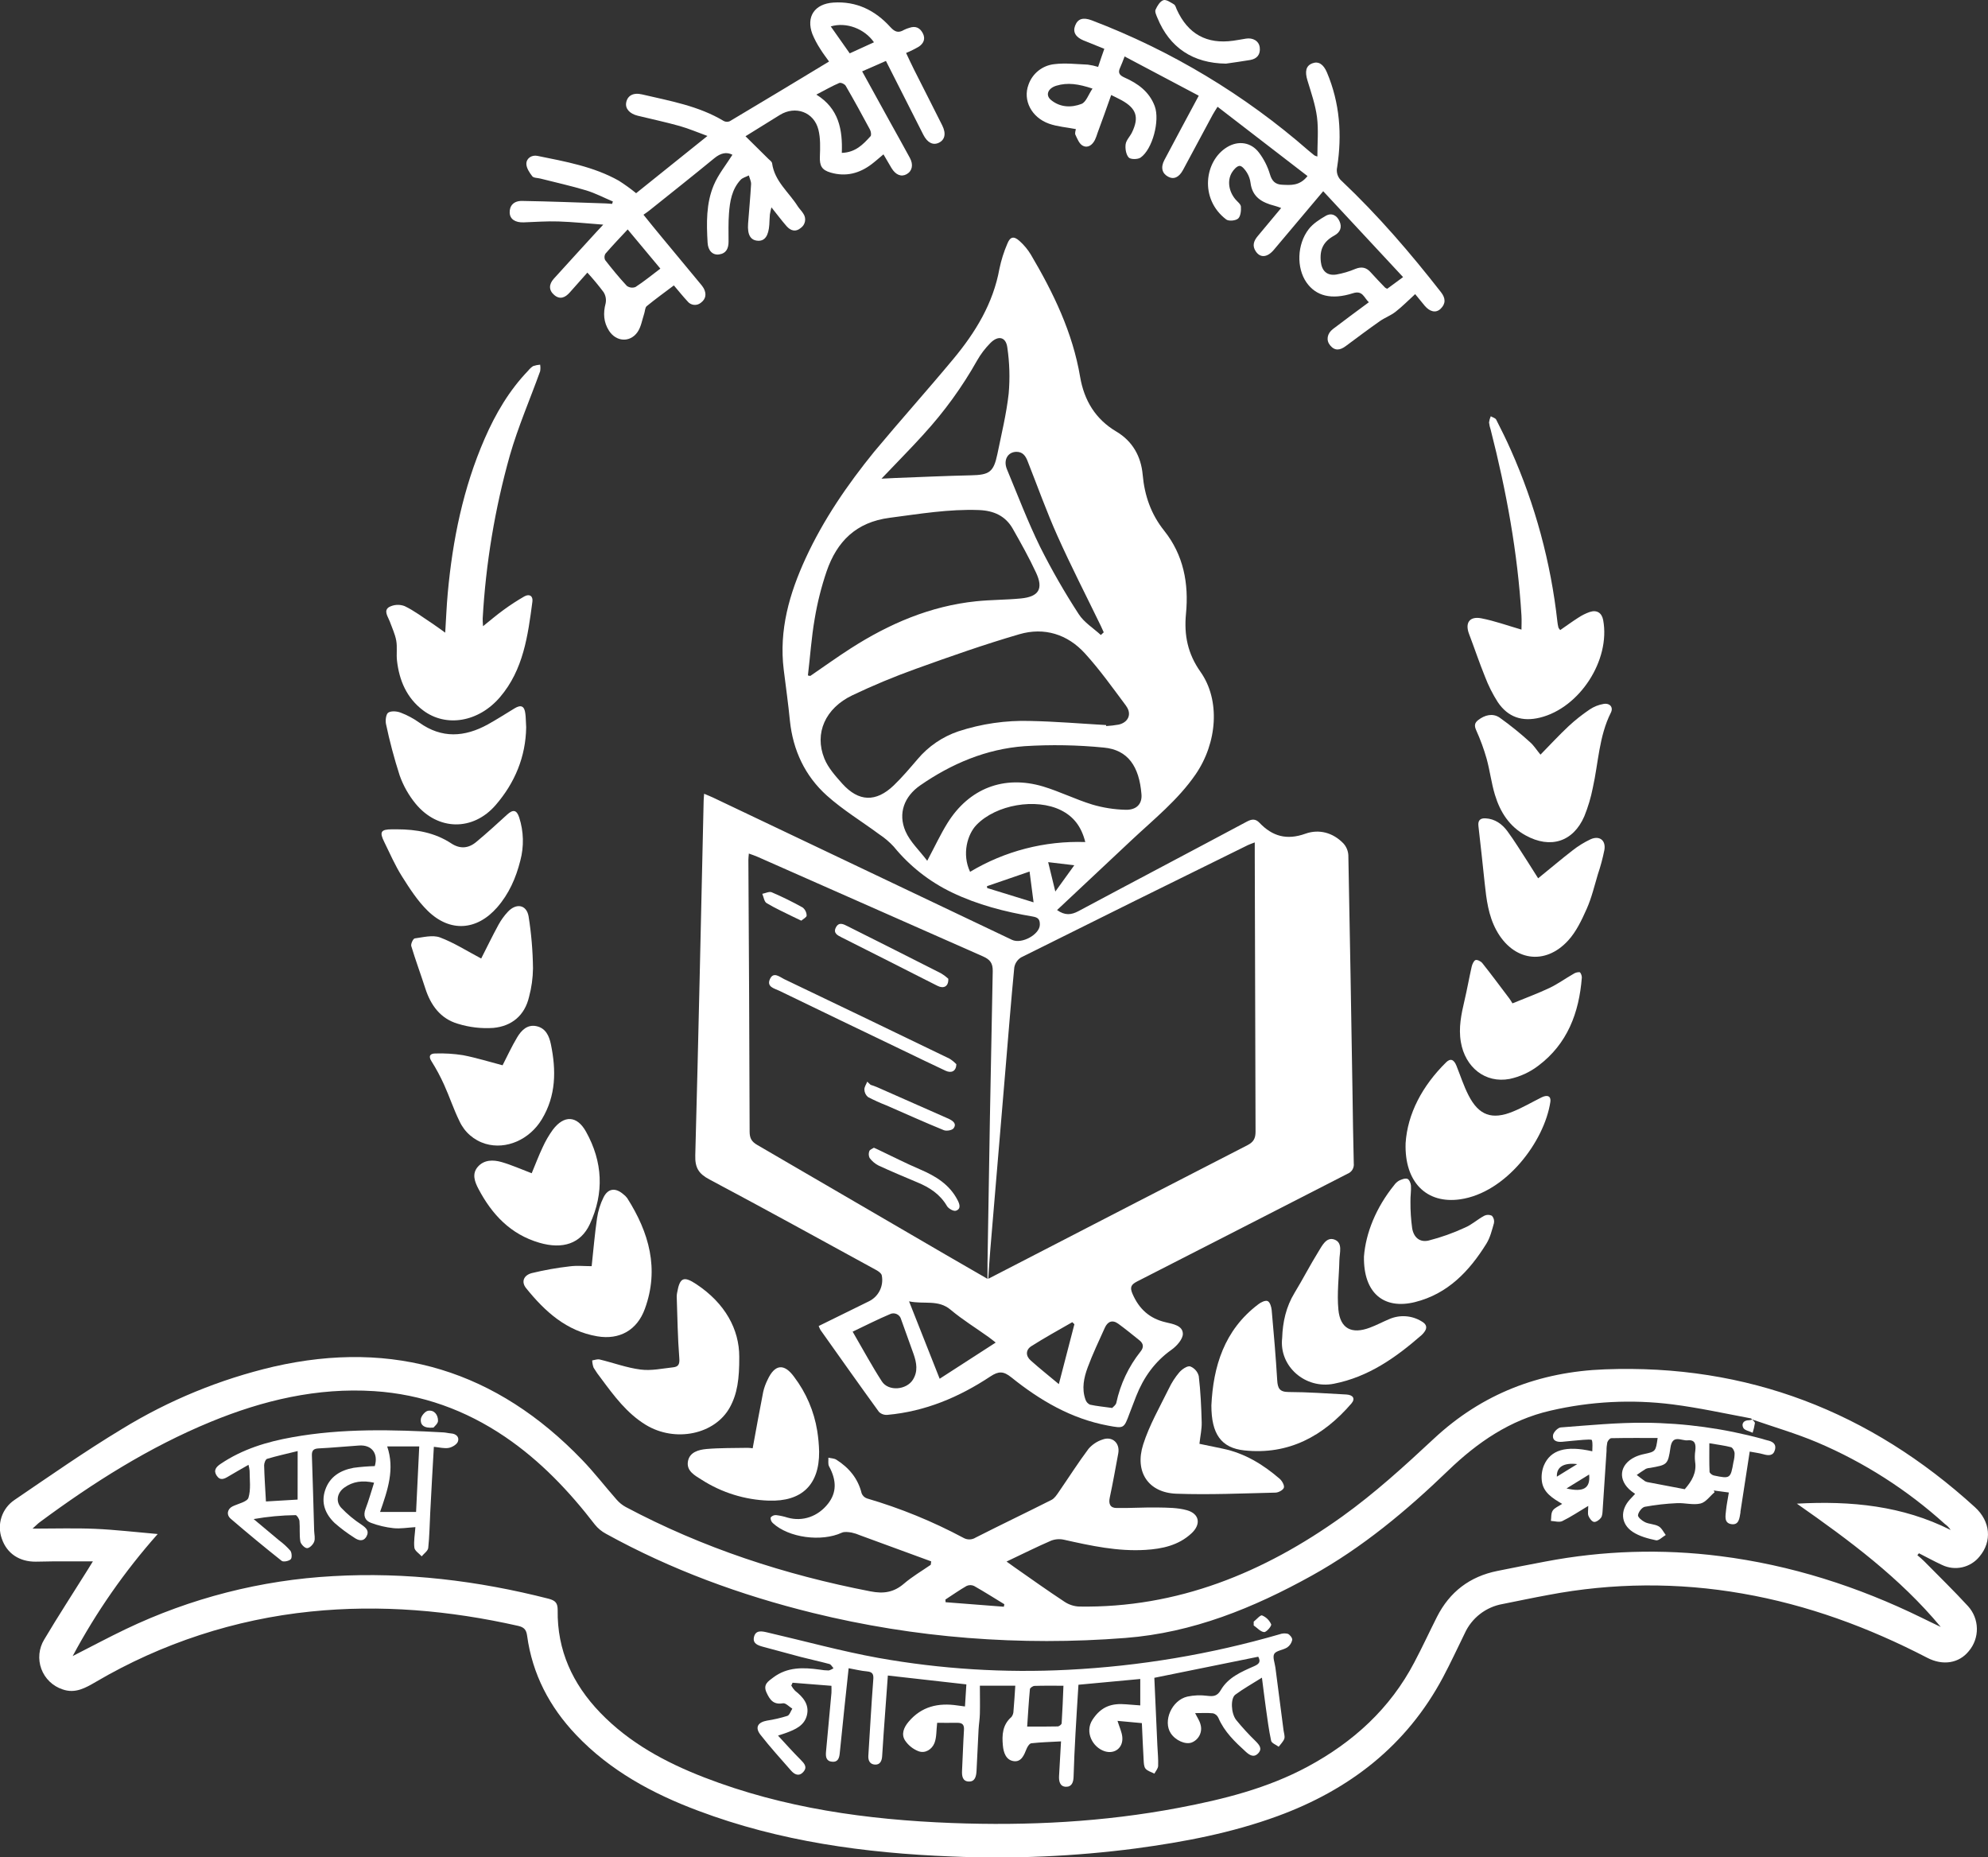 <svg width="471" height="440" viewBox="0 0 471 440" fill="none" xmlns="http://www.w3.org/2000/svg">
<rect x="0" y="0" width="471" height="440" fill="#333333" stroke="none"/>
<g clip-path="url(#clip0_61_4)">
<path d="M190.875 132.244C187.021 140.617 184.528 149.274 185.681 158.638C186.174 162.664 186.753 166.668 187.144 170.721C187.873 177.735 190.72 183.822 195.915 188.48C199.721 191.89 204.17 194.583 208.304 197.64C209.571 198.472 210.731 199.458 211.756 200.574C215.489 205.151 220.186 208.851 225.512 211.41C231.602 214.344 238.067 215.998 244.683 217.122C245.943 217.336 246.377 217.792 246.361 219.039C246.361 221.352 242.072 223.734 239.761 222.642C216.134 211.399 192.507 200.156 168.879 188.913C168.252 188.613 167.598 188.378 166.821 188.035C166.767 188.785 166.719 189.245 166.708 189.706C166.07 217.711 165.486 245.722 164.725 273.722C164.644 276.619 165.534 278.054 168.054 279.392C181.295 286.427 194.419 293.665 207.575 300.855C208.111 301.144 208.791 301.616 208.909 302.119C209.157 303.342 208.989 304.612 208.433 305.729C207.877 306.846 206.963 307.746 205.838 308.286C201.897 310.219 197.957 312.163 193.963 314.127C194.078 314.442 194.216 314.748 194.376 315.043C198.981 321.532 203.57 328.036 208.245 334.472C208.51 334.725 208.827 334.919 209.174 335.04C209.521 335.161 209.889 335.206 210.255 335.173C219.208 334.37 227.238 330.981 234.647 326.072C236.593 324.787 237.74 324.792 239.59 326.275C246.377 331.731 253.775 336.089 262.519 337.721C266.271 338.417 266.271 338.45 267.601 334.863C268.115 333.488 268.643 332.118 269.182 330.751C270.941 326.302 273.573 322.57 277.561 319.749C278.805 318.871 280.29 317.195 280.242 315.926C280.194 314.01 277.878 313.645 276.21 313.249C272.361 312.366 269.868 310.091 268.319 306.509C267.66 304.988 267.933 304.33 269.391 303.58C286.01 295.111 302.629 286.561 319.248 278.064C319.737 277.877 320.149 277.532 320.419 277.084C320.689 276.636 320.802 276.11 320.738 275.591C320.583 269.911 320.524 264.225 320.433 258.544C320.122 239.897 319.827 221.245 319.452 202.592C319.393 201.567 318.989 200.591 318.304 199.824C315.812 197.222 312.482 196.35 309.261 197.506C304.848 199.085 301.455 198.122 298.394 194.909C297.477 193.951 296.614 193.989 295.403 194.636C282.129 201.736 268.796 208.733 255.523 215.837C253.791 216.764 252.306 216.908 250.44 215.586L268.132 198.989C273.396 194.053 279.068 189.524 283.223 183.506C288.433 175.962 289.152 165.838 284.423 159.157C281.394 154.874 280.494 150.457 280.987 145.371C281.673 138.25 280.424 131.494 275.814 125.712C272.704 121.82 271.166 117.414 270.726 112.461C270.34 108.141 268.351 104.532 264.486 102.236C259.527 99.296 256.868 94.864 255.909 89.306C254.139 78.775 249.577 69.369 244.216 60.289C243.486 59.092 242.583 58.009 241.536 57.077C240.19 55.861 239.322 56.059 238.652 57.751C237.837 59.648 237.214 61.62 236.792 63.64C235.307 71.874 231.114 78.727 225.893 85.007C219.738 92.412 213.305 99.585 207.13 106.99C200.782 114.806 195.1 123.078 190.875 132.244ZM191.411 160.014C191.947 155.532 192.248 151.014 193.02 146.57C193.657 142.752 194.604 138.992 195.85 135.327C198.3 128.26 202.819 123.694 210.796 122.66C217.83 121.745 224.799 120.562 231.935 120.829C235.425 120.963 238.212 122.2 239.944 125.252C241.89 128.673 243.82 132.12 245.476 135.686C247.245 139.493 246.109 141.35 241.9 141.768C238.378 142.116 234.813 142.073 231.291 142.437C220.409 143.561 210.646 147.764 201.538 153.61C198.289 155.693 195.159 157.952 191.969 160.131L191.411 160.014ZM233.886 210.371C233.886 210.227 233.848 210.077 233.832 209.932L243.927 206.463C244.243 208.915 244.538 211.169 244.876 213.76L233.886 210.371ZM179.403 271.228C178.052 270.441 177.607 269.621 177.602 268.074C177.544 246.62 177.446 225.165 177.307 203.711C177.307 203.315 177.36 202.919 177.419 202.201C178.175 202.48 178.835 202.689 179.462 202.967C197.26 210.819 215.062 218.682 232.867 226.556C234.561 227.3 235.242 228.162 235.199 230.078C234.728 253.132 234.315 276.185 233.961 299.238C233.961 300.341 233.961 301.444 233.961 302.954C230.439 300.92 227.271 299.11 224.118 297.268C209.211 288.577 194.306 279.897 179.403 271.228ZM216.297 326.832C214.753 329.3 210.491 329.659 208.931 327.244C206.583 323.614 204.524 319.792 202.01 315.466C205.157 313.972 207.907 312.559 210.77 311.354C211.024 311.216 211.307 311.139 211.597 311.128C211.886 311.117 212.174 311.173 212.438 311.291C212.703 311.409 212.936 311.586 213.121 311.809C213.306 312.031 213.437 312.293 213.504 312.575C214.463 315.332 215.509 318.068 216.468 320.83C217.16 322.838 217.524 324.867 216.297 326.826V326.832ZM222.628 326.618L215.375 308.281C218.956 309.041 222.274 307.788 225.223 310.273C228.021 312.628 231.168 314.556 234.154 316.697C234.69 317.072 235.178 317.484 235.902 318.046L222.628 326.618ZM250.864 327.892C248.366 325.804 246.232 324.112 244.206 322.297C242.973 321.226 242.989 319.765 244.345 318.903C247.508 316.89 250.778 315.096 254.048 313.217L254.547 313.704C253.362 318.271 252.172 322.843 250.864 327.887V327.892ZM269.997 317.548C270.962 318.319 270.989 319.219 270.238 320.15C267.399 323.712 265.426 327.883 264.475 332.336C264.352 332.871 263.698 333.299 263.494 333.54C261.398 333.246 259.795 333.101 258.241 332.758C257.987 332.642 257.761 332.473 257.576 332.264C257.391 332.055 257.253 331.809 257.168 331.543C256.241 328.947 256.799 326.35 257.705 323.914C258.879 320.734 260.353 317.661 261.747 314.561C262.417 313.062 263.543 312.564 264.963 313.603C266.673 314.855 268.33 316.199 269.997 317.543V317.548ZM295.671 200.194C296.067 199.996 296.507 199.867 297.279 199.567V202.924C297.329 224.643 297.391 246.363 297.466 268.085C297.466 269.691 296.979 270.564 295.537 271.297C278.167 280.22 260.814 289.163 243.477 298.125L234.138 302.943C234.315 300.384 234.443 298.2 234.626 296.026C235.834 281.66 237.042 267.3 238.25 252.944C238.92 245.032 239.536 237.113 240.303 229.211C240.384 228.719 240.569 228.25 240.847 227.835C241.124 227.421 241.487 227.07 241.911 226.807C259.82 217.874 277.74 209.002 295.671 200.194ZM250.028 211.201C249.406 208.647 248.907 206.613 248.334 204.241L254.525 204.975L250.028 211.201ZM229.828 206.522C227.833 202.287 229.233 197.602 231.35 195.418C236.009 190.6 245.444 188.994 251.379 191.943C254.354 193.432 256.203 195.798 257.126 199.476C247.543 199.148 238.07 201.595 229.849 206.522H229.828ZM266.647 191.831C263.982 191.767 261.338 191.351 258.782 190.594C254.831 189.384 251.078 187.505 247.117 186.311C237.842 183.554 229.581 186.766 224.467 194.995C222.821 197.645 221.502 200.493 219.68 203.915C217.798 201.425 215.6 199.401 214.522 196.901C212.716 192.693 214.222 188.678 218.028 186.044C225.475 180.893 233.682 177.429 242.721 176.766C248.985 176.37 255.27 176.481 261.516 177.097C267.258 177.633 269.906 181.589 270.437 188.142C270.64 190.471 269.231 191.911 266.668 191.831H266.647ZM266.807 167.252C268.207 169.12 267.343 171.128 265.044 171.653C264.06 171.828 263.066 171.944 262.068 172.001V171.765C256.053 171.422 250.044 170.909 244.029 170.791C238.269 170.623 232.525 171.457 227.051 173.253C223.293 174.528 219.955 176.805 217.401 179.839C215.562 181.98 213.761 184.122 211.735 186.07C207.526 190.091 203.441 189.957 199.56 185.653C197.952 183.843 196.199 181.905 195.309 179.694C192.886 173.703 195.529 167.766 201.956 164.703C206.84 162.375 211.863 160.287 216.967 158.45C225.078 155.527 233.227 152.657 241.504 150.248C247.401 148.524 252.928 150.248 257.05 154.794C260.599 158.686 263.666 163.022 266.829 167.252H266.807ZM240.802 107.033C242.34 107.033 243.005 108.039 243.482 109.297C245.809 115.186 247.948 121.188 250.537 126.965C253.754 134.149 257.361 141.163 260.798 148.251C261.044 148.76 261.264 149.279 261.5 149.793L260.814 150.43C259.039 148.797 256.82 147.438 255.565 145.473C252.22 140.333 249.165 135.01 246.414 129.529C243.482 123.538 241.102 117.269 238.539 111.101C237.682 108.939 238.77 107.065 240.823 107.033H240.802ZM218.822 102.878C223.707 97.551 227.963 91.68 231.506 85.382C232.365 83.873 233.422 82.485 234.647 81.254C236.486 79.391 238.33 79.787 238.657 82.325C239.19 85.933 239.298 89.592 238.979 93.225C238.443 98.044 237.274 102.814 236.298 107.584C235.398 111.867 234.395 112.51 229.994 112.601C224.033 112.729 218.082 113.013 212.126 113.232C211.199 113.27 210.271 113.323 208.845 113.393C212.421 109.624 215.707 106.331 218.833 102.878H218.822Z" fill="white"/>
<path d="M467.912 357.049C443.075 334.418 413.986 323.1 380.213 324.391C364.725 324.969 351.151 330.141 339.679 340.848C332.747 347.315 325.671 353.756 317.983 359.265C299.424 372.553 278.982 380.964 255.646 380.584C254.418 380.522 253.228 380.13 252.205 379.449C248.243 376.836 244.378 374.095 240.48 371.359C239.944 370.974 239.37 370.567 238.475 369.924C242.271 368.126 245.616 366.45 249.047 364.967C250.023 364.598 251.086 364.525 252.103 364.758C258.45 366.182 264.803 367.563 271.364 367.162C275.364 366.921 279.224 366.091 282.285 363.243C284.601 361.101 284.199 358.612 281.212 357.766C279.025 357.15 276.624 357.161 274.318 357.118C271.059 357.059 267.794 357.29 264.54 357.236C263.034 357.236 262.594 356.256 262.932 354.741C263.677 351.283 264.288 347.781 264.937 344.317C265.398 341.86 263.527 340.141 261.184 341.03C259.912 341.45 258.777 342.205 257.898 343.215C255.432 346.507 253.223 349.998 250.88 353.387C250.387 354.104 249.851 354.95 249.122 355.319C243.155 358.334 237.124 361.209 231.163 364.239C230.727 364.517 230.222 364.67 229.704 364.679C229.187 364.688 228.677 364.555 228.23 364.292C220.966 360.411 213.32 357.288 205.414 354.971C205.127 354.876 204.864 354.719 204.644 354.511C204.425 354.303 204.254 354.049 204.144 353.767C203.281 350.239 201.142 347.701 198.161 345.8C197.625 345.463 196.896 345.468 196.258 345.319C196.301 346.015 196.124 346.823 196.429 347.38C198.247 350.726 198.22 353.606 196.194 356.197C193.808 359.265 190.141 360.523 186.603 359.517C185.712 359.233 184.797 359.034 183.869 358.922C183.624 358.907 183.378 358.95 183.154 359.049C182.929 359.148 182.731 359.299 182.577 359.49C182.556 359.738 182.594 359.988 182.687 360.22C182.78 360.451 182.926 360.658 183.113 360.823C186.866 364.303 194.623 365.31 199.432 363.093C200.075 362.799 200.981 362.938 201.742 363.05C202.46 363.208 203.16 363.436 203.833 363.73L220.618 369.882C220.58 370.149 220.548 370.417 220.516 370.69C218.372 372.173 216.109 373.495 214.147 375.177C211.756 377.232 209.322 377.591 206.256 376.991C185.949 373.067 166.505 366.707 148.224 356.984C147.412 356.535 146.686 355.946 146.08 355.244C143.34 352.134 140.799 348.82 137.931 345.849C117.715 324.814 93.387 317.206 64.781 323.764C52.113 326.735 40.003 331.713 28.911 338.509C20.216 343.755 11.874 349.596 3.468 355.309C2.002 356.284 0.906 357.723 0.357 359.395C-0.193 361.067 -0.164 362.875 0.439 364.528C1.624 367.992 4.567 369.983 8.481 369.951C9.821 369.951 11.161 369.887 12.502 369.882C15.536 369.882 18.565 369.882 22.006 369.882L20.661 372.055C17.262 377.495 13.756 382.87 10.475 388.395C9.844 389.428 9.455 390.59 9.336 391.794C9.218 392.998 9.374 394.214 9.792 395.349C10.21 396.485 10.88 397.512 11.751 398.352C12.622 399.193 13.672 399.827 14.823 400.205C17.836 401.276 20.27 399.847 22.735 398.412C38.315 389.268 55.687 383.589 73.664 381.762C90.203 380.075 106.548 381.505 122.738 385.156C124.218 385.488 124.69 386.125 124.883 387.48C126.116 396.581 130.201 404.371 136.494 410.988C144.536 419.463 154.593 424.908 165.411 428.955C184.71 436.226 204.905 438.988 225.4 439.791C239.997 440.415 254.62 439.777 269.107 437.885C280.537 436.349 291.822 434.207 302.683 430.229C319.704 423.992 333.24 413.552 341.871 397.357C343.694 393.936 345.324 390.397 347.023 386.939C347.841 385.134 349.089 383.556 350.658 382.342C352.227 381.129 354.069 380.318 356.024 379.979C359.632 379.261 363.229 378.496 366.842 377.837C382.012 374.947 397.581 374.833 412.791 377.5C428.225 380.177 442.748 385.531 456.611 392.721C460.305 394.643 464.116 394.027 466.438 391.158C467.712 389.664 468.397 387.758 468.367 385.797C468.336 383.835 467.591 381.951 466.272 380.498C462.932 376.858 459.383 373.41 455.914 369.887C455.378 369.352 454.842 368.902 454.263 368.415L454.638 367.96C456.461 368.886 458.252 369.871 460.112 370.728C461.603 371.449 463.296 371.642 464.912 371.277C466.528 370.911 467.971 370.007 469.006 368.715C471.997 365.133 471.6 360.411 467.912 357.049ZM228.997 375.707C229.276 375.576 229.581 375.508 229.89 375.508C230.198 375.508 230.503 375.576 230.782 375.707C233.211 377.083 235.57 378.582 237.95 380.032L237.832 380.627L224.027 379.556L223.995 378.919C225.652 377.848 227.276 376.697 228.997 375.707ZM425.716 356.208C438.229 364.962 450.167 373.817 459.801 385.413C458.327 384.706 456.842 384.005 455.367 383.271C440.201 375.84 424.274 370.744 407.51 368.634C393.742 366.884 379.784 367.318 366.151 369.919C362.355 370.633 358.562 371.375 354.77 372.146C348.24 373.453 343.464 377.093 340.456 383.014C338.649 386.591 336.977 390.231 335.095 393.781C329.364 404.74 320.621 412.69 309.834 418.499C300.265 423.655 289.844 426.252 279.245 428.265C261.479 431.637 243.525 432.548 225.502 431.862C205.452 431.091 185.708 428.366 166.853 421.064C157.681 417.509 149.109 412.899 142.193 405.714C135.663 398.931 131.975 390.933 132.125 381.408C132.125 379.727 131.589 379.165 129.981 378.731C113.217 374.448 96.207 372.387 78.907 373.378C61.861 374.304 45.164 378.574 29.769 385.943C25.684 387.897 21.69 390.039 17.219 392.314C22.775 381.921 29.537 372.217 37.365 363.404C32.042 362.943 27.292 362.376 22.526 362.172C17.761 361.969 13.07 362.124 7.704 362.124C8.599 361.326 8.979 360.919 9.419 360.598C22.081 351.229 35.323 342.829 49.953 336.811C62.326 331.72 75.149 328.684 88.627 329.552C99.954 330.28 110.285 334.022 119.666 340.382C128.008 346.047 134.832 353.231 140.955 361.187C141.666 362.066 142.547 362.794 143.544 363.329C159.01 371.868 175.458 377.88 192.591 382.099C204.657 385.062 216.943 387.043 229.329 388.02C241.753 389 254.234 389 266.658 388.02C282.574 386.784 296.968 380.921 310.762 373.271C322.803 366.594 333.24 357.868 343.094 348.376C350.031 341.694 357.761 336.367 367.352 334.172C376.823 331.971 386.611 331.471 396.258 332.694C402.466 333.487 408.588 334.836 414.758 335.992C414.909 335.992 415.026 336.206 415.161 336.324L415.107 336.26C420.259 338.053 425.529 339.574 430.541 341.694C441.633 346.408 451.857 352.945 460.787 361.032C461.33 361.411 461.794 361.891 462.154 362.445C450.736 356.717 438.641 355.496 425.716 356.208Z" fill="white"/>
<path d="M124.089 52.676C126.834 52.579 129.579 52.371 132.318 52.462C135.68 52.569 139.036 52.927 142.922 53.217L141.207 55.058C137.872 58.715 134.527 62.355 131.209 66.028C130.035 67.324 129.96 68.743 131.327 69.899C132.694 71.055 133.932 70.477 134.988 69.283L139.159 64.583C140.515 66.058 141.796 67.6 142.997 69.203C143.495 69.987 143.671 70.932 143.491 71.842C142.869 74.182 142.992 76.356 144.311 78.385C145.989 80.965 149.237 81.206 151.017 78.701C151.891 77.469 152.127 75.783 152.626 74.3C152.829 73.7 152.813 72.859 153.221 72.528C155.274 70.841 157.44 69.288 159.654 67.613C160.817 68.973 161.798 70.215 162.87 71.361C163.054 71.601 163.285 71.801 163.549 71.949C163.814 72.097 164.105 72.19 164.407 72.221C164.708 72.252 165.013 72.221 165.301 72.13C165.59 72.039 165.858 71.89 166.087 71.692C167.272 70.793 167.4 69.583 166.725 68.298C166.486 67.897 166.208 67.52 165.894 67.174C162.82 63.465 159.747 59.757 156.673 56.049C155.333 54.443 153.993 52.778 152.454 50.866C153.065 50.433 153.526 50.143 153.934 49.795C159.048 45.694 164.189 41.636 169.239 37.482C170.751 36.234 172.166 35.945 173.528 36.663C172.011 39.077 170.172 41.315 169.1 43.874C167.277 48.205 167.379 52.885 167.647 57.51C167.754 59.406 168.869 60.492 170.376 60.273C172.091 60.026 172.611 58.806 172.611 57.232C172.611 55.026 172.541 52.81 172.708 50.615C172.917 47.74 173.372 44.87 175.442 42.627C175.919 42.091 176.75 41.915 177.414 41.556C177.602 42.231 177.951 42.916 177.951 43.574C177.774 46.712 177.468 49.838 177.238 52.97C177.045 55.647 177.827 56.959 179.618 57.034C181.226 57.098 182.084 55.834 182.266 53.217C182.32 52.419 182.32 51.61 182.4 50.813C182.493 50.242 182.616 49.678 182.77 49.121C184.121 50.807 185.193 52.253 186.373 53.597C187.321 54.667 188.517 55.031 189.723 53.998C190.253 53.626 190.614 53.059 190.725 52.421C190.837 51.784 190.69 51.128 190.318 50.599C189.948 49.972 189.38 49.464 188.989 48.843C186.887 45.507 183.51 42.953 182.925 38.67C182.872 38.29 182.389 37.958 182.041 37.632C180.331 35.94 178.615 34.253 176.626 32.278C179.671 30.393 182.212 28.819 184.748 27.24C188.431 24.954 192.843 26.517 193.899 30.725C194.403 32.749 194.328 34.955 194.248 37.064C194.162 39.286 194.687 40.276 196.826 40.892C200.386 41.92 203.576 41.101 206.476 38.917C207.409 38.21 208.283 37.423 209.312 36.566C210.014 37.766 210.604 38.799 211.215 39.811C212.218 41.465 213.558 41.984 214.839 41.245C216.12 40.507 216.447 39.018 215.568 37.401C214.046 34.58 212.464 31.785 210.915 28.98C208.728 25.018 206.546 21.062 204.262 16.907L209.896 14.434C212.914 20.392 215.836 26.164 218.763 31.935C219.701 33.782 221.02 34.468 222.393 33.836C223.867 33.156 224.21 31.646 223.234 29.703C221.026 25.28 218.769 20.88 216.544 16.463C215.901 15.183 215.305 13.877 214.673 12.549C215.732 12.113 216.759 11.601 217.745 11.018C218.817 10.274 219.315 9.192 218.635 7.881C217.954 6.569 216.908 6.087 215.472 6.585C215.02 6.708 214.581 6.877 214.164 7.088C212.866 7.859 212.019 7.597 210.947 6.414C207.366 2.468 202.927 0.236 197.432 0.61C193.004 0.91 190.924 3.962 192.473 8.073C192.984 9.303 193.608 10.483 194.339 11.596C195.02 12.704 195.829 13.738 196.419 14.573C188.479 19.391 180.701 24.065 172.895 28.718C172.671 28.816 172.427 28.862 172.182 28.854C171.937 28.846 171.697 28.782 171.48 28.669C165.508 25.072 158.742 23.921 152.111 22.363C150.025 21.87 148.658 22.657 148.358 24.301C148.09 25.714 149.157 26.94 151.076 27.411C154.389 28.22 157.729 28.926 161.01 29.847C163.192 30.463 165.299 31.368 167.609 32.208L150.712 45.769C149.407 44.706 148.041 43.719 146.621 42.814C140.633 39.447 133.943 38.274 127.322 36.925C126.014 36.657 124.722 37.46 124.706 38.788C124.706 39.789 125.44 40.898 126.11 41.759C126.432 42.172 127.349 42.129 127.997 42.295C131.627 43.216 135.288 44.024 138.869 45.1C141.051 45.759 143.099 46.846 145.206 47.734L145.013 48.302C144.52 48.264 144.027 48.205 143.533 48.189C136.923 47.975 130.313 47.708 123.698 47.6C121.698 47.568 120.691 48.746 120.755 50.4C120.825 51.916 122.041 52.745 124.089 52.676ZM207.06 10.017L201.319 12.64C199.818 10.499 198.365 8.448 196.826 6.259C200.515 5.145 204.852 6.826 207.06 10.017ZM198.874 19.654C199.223 19.504 200.129 19.921 200.359 20.318C202.337 23.728 204.235 27.186 206.095 30.661C206.337 31.111 206.497 31.983 206.251 32.267C204.509 34.184 202.713 36.106 199.442 36.218C199.652 30.731 198.746 25.703 193.411 22.411C195.422 21.346 197.11 20.398 198.874 19.638V19.654ZM143.453 60.085C145.099 58.179 146.846 56.338 148.712 54.352L156.453 63.635C154.416 65.177 152.567 66.687 150.556 67.993C150.22 68.123 149.855 68.167 149.497 68.119C149.139 68.071 148.799 67.934 148.508 67.72C146.691 65.771 145.002 63.699 143.362 61.595C143.249 61.353 143.198 61.087 143.214 60.821C143.23 60.554 143.312 60.296 143.453 60.069V60.085Z" fill="white"/>
<path d="M248.538 29.301C250.511 30.003 252.677 30.152 254.891 30.581C254.853 30.929 254.601 31.534 254.789 31.93C255.234 32.867 255.695 34.072 256.504 34.5C257.732 35.174 258.804 34.339 259.415 33.14C259.662 32.592 259.873 32.029 260.048 31.453C261.12 28.53 262.192 25.602 263.265 22.507C264.219 22.984 264.996 23.337 265.747 23.755C269.247 25.698 269.923 27.781 268.191 31.368C267.73 32.326 266.83 33.177 266.69 34.163C266.551 35.148 266.765 36.588 267.409 37.305C267.848 37.798 269.553 37.792 270.228 37.332C273.075 35.351 274.823 28.525 273.59 25.179C272.314 21.715 269.574 19.756 266.374 18.347C265.205 17.812 264.825 17.223 265.371 16.051C265.72 15.296 266.004 14.514 266.444 13.374L284.011 22.673C281.143 28.027 278.479 32.958 275.863 37.916C274.935 39.677 275.327 41.096 276.769 41.867C278.104 42.573 279.331 42.022 280.285 40.26C282.634 35.908 284.96 31.544 287.303 27.192C287.576 26.689 287.898 26.212 288.466 25.291L309.781 41.711C307.889 44.094 305.771 43.853 303.729 43.762C302.163 43.687 301.343 42.91 300.871 41.267C300.32 39.421 299.442 37.689 298.277 36.154C296.395 33.67 293.388 33.242 290.723 34.858C285.362 38.103 284.124 47.135 290.514 51.99C291.115 52.446 292.76 52.29 293.345 51.771C293.929 51.252 294.068 49.897 293.999 48.939C293.95 48.339 293.173 47.788 292.707 47.231C291.131 45.363 290.712 42.819 291.844 40.903C292.256 40.212 293.028 39.334 293.677 39.297C294.24 39.265 295.007 40.207 295.43 40.903C295.886 41.644 296.177 42.475 296.282 43.339C296.706 46.701 299.027 47.997 301.928 48.735C302.405 48.853 302.871 49.035 303.536 49.271C301.584 51.616 299.783 53.779 297.998 55.915C297.049 57.039 296.615 58.212 297.521 59.55C298.593 61.156 300.271 61.012 301.81 59.17C305.61 54.684 309.39 50.176 313.496 45.298L332.42 65.643L328.668 68.405C328.492 68.34 328.324 68.254 328.169 68.148C327.017 66.938 325.843 65.744 324.733 64.497C323.709 63.335 322.589 63.121 321.146 63.688C319.676 64.315 318.138 64.77 316.563 65.043C314.418 65.354 313.175 64.203 312.933 62.008C312.617 59.063 313.571 57.189 316.15 55.786C317.538 55.015 318.005 53.838 317.362 52.413C316.718 50.989 315.48 50.331 314.075 51.145C312.671 51.958 311.073 52.976 310.065 54.282C307.262 57.907 307.149 63.49 309.529 66.906C311.776 70.118 315.426 71.098 320.557 69.46C322.862 68.726 323.146 70.531 324.309 71.601C321.361 73.796 318.546 75.836 315.796 77.951C314.397 79.022 314.156 80.628 315.126 81.8C316.257 83.198 317.517 82.968 318.814 82.004C321.495 80.012 324.175 78.004 326.915 76.077C328.094 75.253 329.509 74.744 330.635 73.861C332.244 72.613 333.659 71.152 335.283 69.674C336.195 70.788 336.849 71.612 337.535 72.421C338.778 73.893 340.215 74.214 341.32 73.143C342.579 71.917 342.488 70.611 341.411 69.23C334.163 59.941 326.497 51.027 317.925 42.916C317.446 42.52 317.088 41.998 316.89 41.41C316.692 40.822 316.662 40.19 316.804 39.586C317.983 31.914 317.437 24.402 314.386 17.17C313.545 15.183 312.36 14.455 310.928 14.996C309.39 15.585 309.111 16.929 309.771 19.081C310.644 21.945 311.647 24.826 312.027 27.77C312.408 30.715 312.113 33.895 312.113 37.075C311.869 37.013 311.631 36.925 311.406 36.813C310.934 36.438 310.467 36.058 310.012 35.667C294.863 22.434 277.484 11.991 258.681 4.824C256.585 4.031 255.341 4.444 254.714 6.087C254.14 7.592 254.826 8.802 256.751 9.599C258.359 10.258 259.968 10.89 261.635 11.564C261.099 13.058 260.67 14.364 260.171 15.847C259.375 15.601 258.559 15.422 257.732 15.312C255.084 15.199 252.371 14.878 249.787 15.199C248.41 15.347 247.103 15.883 246.02 16.744C244.937 17.606 244.122 18.758 243.67 20.066C242.293 23.739 244.373 27.824 248.538 29.301ZM250.259 20.307C252.939 19.488 255.534 19.884 258.836 20.987C257.871 22.406 257.314 24.199 256.226 24.617C253.835 25.532 251.176 25.473 249.015 23.691C247.632 22.561 248.243 20.928 250.259 20.307Z" fill="white"/>
<path d="M93.875 151.742C94.159 153.295 93.875 154.954 94.057 156.518C94.593 161.202 96.352 165.33 100.201 168.253C105.647 172.386 113.399 171.091 118.481 165.127C124.014 158.638 125.075 150.559 126.137 142.528C126.319 141.184 125.429 140.612 124.228 141.286C122.55 142.249 120.927 143.303 119.366 144.445C117.758 145.596 116.273 146.881 114.439 148.342C114.396 147.422 114.332 146.977 114.359 146.538C115.092 133.462 117.249 120.504 120.792 107.895C122.738 101.117 125.574 94.601 127.97 87.952C128.057 87.434 128.057 86.906 127.97 86.388C127.4 86.429 126.838 86.544 126.298 86.731C125.858 87.025 125.467 87.387 125.14 87.802C120.631 92.492 117.404 98.006 114.825 103.922C109.727 115.62 107.223 127.939 106.076 140.574C105.808 143.529 105.69 146.501 105.481 149.874C104.221 148.98 103.283 148.267 102.297 147.62C100.152 146.228 98.131 144.664 95.864 143.583C95.268 143.354 94.631 143.257 93.994 143.296C93.358 143.336 92.737 143.512 92.175 143.813C90.814 144.675 91.913 146.067 92.347 147.223C92.888 148.733 93.596 150.2 93.875 151.742Z" fill="white"/>
<path d="M351.816 160.276C352.619 162.395 353.64 164.426 354.861 166.336C357.284 169.923 360.656 171.032 364.865 169.998C374.257 167.686 381.585 156.373 379.827 146.897C379.505 145.168 378.315 144.407 376.61 144.986C375.665 145.323 374.765 145.774 373.93 146.329C372.477 147.25 371.089 148.273 369.641 149.269C369.421 148.947 369.255 148.803 369.218 148.632C369.105 148.177 369.025 147.716 368.976 147.25C367.419 133.223 363.703 119.521 357.96 106.626C356.888 104.179 355.697 101.807 354.48 99.409C354.282 99.023 353.633 98.874 353.194 98.611C352.989 99.078 352.852 99.572 352.786 100.078C352.855 100.674 352.988 101.261 353.183 101.829C356.877 116.284 359.573 130.916 360.469 145.832C360.538 147.047 360.469 148.267 360.469 149.151C357.198 148.203 354.127 147.09 350.953 146.474C348.165 145.939 347.061 147.545 348.042 150.157C349.323 153.514 350.46 156.941 351.816 160.276Z" fill="white"/>
<path d="M345.972 284.109C356.796 282.545 365.899 270.403 367.314 261.034C367.518 259.674 366.628 259.273 365.229 259.963C362.956 261.093 360.752 262.394 358.41 263.341C353.467 265.349 350.368 264.23 347.94 259.503C346.782 257.265 346.01 254.824 345.066 252.473C344.455 250.958 343.635 250.648 342.59 251.686C336.971 257.238 333.476 263.818 333.02 270.799C332.715 280.093 338.022 285.265 345.972 284.109Z" fill="white"/>
<path d="M142.477 326.634C145.506 330.719 148.535 334.809 152.979 337.529C159.948 341.785 169.383 339.831 172.927 333.38C174.68 330.167 175.179 326.703 175.146 321.398C175.146 314.936 171.833 308.779 165.009 304.239C161.985 302.226 161.069 302.633 160.441 306.156C160.369 306.483 160.332 306.816 160.329 307.151C160.5 312.007 160.554 316.879 160.94 321.719C161.058 323.159 160.747 323.769 159.503 323.909C156.93 324.187 154.298 324.771 151.789 324.444C148.503 324.032 145.324 322.838 142.075 322.056C141.539 321.922 140.895 322.19 140.306 322.276C140.325 322.864 140.437 323.446 140.638 324C141.194 324.916 141.808 325.796 142.477 326.634Z" fill="white"/>
<path d="M376.621 168.076C374.847 169.271 373.169 170.603 371.603 172.06C369.368 174.153 367.288 176.412 364.972 178.773C363.98 177.563 363.363 176.567 362.527 175.839C360.226 173.741 357.8 171.783 355.263 169.977C353.655 168.906 351.784 169.356 350.208 170.587C349.334 171.273 349.27 171.931 349.747 173.002C350.731 175.176 351.554 177.42 352.207 179.716C352.99 182.537 353.333 185.492 354.18 188.282C355.408 192.35 357.595 195.804 361.482 197.918C367.325 201.131 372.74 199.444 375.367 193.352C376.244 191.189 376.914 188.948 377.366 186.659C378.701 180.69 378.824 174.442 381.655 168.81C382.282 167.557 381.43 166.518 379.945 166.754C378.755 166.952 377.621 167.403 376.621 168.076Z" fill="white"/>
<path d="M94.685 183.683C95.55 186.134 96.838 188.415 98.491 190.423C103.755 196.794 112.054 196.944 117.453 190.691C121.983 185.439 124.561 179.276 124.663 172.284C124.631 171.621 124.604 171.021 124.572 170.421C124.572 169.95 124.513 169.484 124.459 169.019C124.25 167.257 123.441 166.877 121.913 167.803C119.801 169.083 117.721 170.427 115.56 171.621C110.087 174.624 104.678 174.999 99.338 171.182C97.976 170.21 96.495 169.416 94.931 168.821C94.041 168.478 92.685 168.36 91.983 168.821C91.447 169.174 91.275 170.652 91.447 171.497C92.314 175.612 93.394 179.68 94.685 183.683Z" fill="white"/>
<path d="M320.17 332.491C321.151 331.356 320.61 330.44 318.964 330.349C314.418 330.108 309.85 329.771 305.326 329.76C303.133 329.76 302.71 328.856 302.597 326.96C302.265 321.43 301.793 315.905 301.289 310.364C301.219 309.587 300.887 308.468 300.335 308.222C299.782 307.976 298.726 308.506 298.131 308.972C290.004 315.102 287.436 323.786 287.002 332.941C287.002 339.692 289.307 343.016 294.829 343.595C305.32 344.703 313.506 340.216 320.17 332.491Z" fill="white"/>
<path d="M376.835 198.823C375.328 199.535 373.906 200.413 372.595 201.441C369.914 203.513 367.314 205.724 364.419 208.064C363.454 206.538 362.688 205.296 361.894 204.075C360.324 201.671 358.833 199.209 357.134 196.906C355.885 195.215 354.191 193.973 351.944 193.86C350.695 193.796 350.116 194.353 350.272 195.686C350.808 200.183 351.264 204.691 351.751 209.193C352.164 213.048 352.62 216.876 354.523 220.377C358.463 227.61 366.012 228.836 371.533 222.797C373.452 220.704 374.75 217.931 375.924 215.302C377.098 212.673 377.741 209.868 378.567 207.127C379.206 205.234 379.724 203.303 380.116 201.345C380.502 199.043 378.937 197.881 376.835 198.823Z" fill="white"/>
<path d="M141.523 316.569C146.782 317.457 150.953 315.107 152.781 310.059C156.244 300.593 153.778 291.968 148.6 283.825C148.318 283.45 147.982 283.12 147.603 282.845C145.796 281.319 144.054 281.518 142.998 283.632C142.228 285.185 141.707 286.849 141.454 288.563C140.918 292.247 140.607 295.962 140.178 299.951C138.462 299.951 136.715 299.769 135.021 299.988C131.975 300.334 128.955 300.87 125.977 301.594C124.015 302.13 123.468 303.693 124.642 305.154C129.091 310.674 134.195 315.337 141.523 316.569Z" fill="white"/>
<path d="M127.799 294.404C133.315 296.01 137.583 294.618 139.732 290.014C143.185 282.61 142.804 275.211 138.848 268.106C136.704 264.236 133.626 264.112 130.973 267.635C130.036 268.931 129.231 270.318 128.571 271.774C127.633 273.755 126.861 275.81 125.971 277.936C123.457 276.983 121.194 275.966 118.836 275.286C116.874 274.724 114.718 274.697 113.223 276.389C111.727 278.08 112.494 279.997 113.362 281.651C116.552 287.701 120.959 292.413 127.799 294.404Z" fill="white"/>
<path d="M95.242 207.619C97.049 210.484 98.93 213.412 101.327 215.757C106.602 220.918 112.965 220.474 117.795 214.943C120.578 211.758 122.24 207.983 123.264 203.915C124.171 200.537 124.082 196.969 123.006 193.641C122.411 191.836 121.554 191.692 120.144 192.982C117.726 195.188 115.319 197.399 112.794 199.487C110.966 201.002 108.971 201.157 106.897 199.787C103.015 197.238 98.636 196.462 94.073 196.462C93.671 196.462 93.269 196.462 92.867 196.462C90.235 196.462 89.849 197.078 91.028 199.439C92.379 202.191 93.607 205.033 95.242 207.619Z" fill="white"/>
<path d="M108.452 242.515C111.18 243.367 114.043 243.703 116.895 243.506C121.237 243.099 124.331 240.561 125.349 236.128C125.939 233.936 126.25 231.679 126.277 229.409C126.232 225.285 125.884 221.169 125.237 217.096C124.749 214.28 122.304 213.883 120.321 215.998C119.456 216.926 118.71 217.959 118.101 219.071C116.643 221.748 115.303 224.521 114.005 227.07C110.639 225.292 107.572 223.322 104.249 222.075C102.501 221.432 100.249 222.037 98.255 222.305C97.885 222.358 97.285 223.616 97.44 224.125C98.453 227.493 99.686 230.796 100.764 234.147C102.045 238.152 104.377 241.321 108.452 242.515Z" fill="white"/>
<path d="M337.363 315.664C338.242 314.593 338.028 313.71 336.827 313.035C335.682 312.329 334.383 311.911 333.041 311.818C331.699 311.725 330.355 311.959 329.123 312.5C327.579 313.148 326.094 313.945 324.529 314.524C320.24 316.13 317.517 314.748 317.093 310.241C316.723 306.37 317.249 302.419 317.329 298.505C317.367 296.765 318.192 294.399 316.161 293.649C314.231 292.937 313.212 295.138 312.338 296.546C310.365 299.726 308.661 303.061 306.715 306.257C304.704 309.561 303.9 313.142 303.771 316.965C302.999 323.711 309.288 329.134 316.021 327.801C324.218 326.195 330.71 321.596 336.811 316.269C337.01 316.082 337.195 315.88 337.363 315.664Z" fill="white"/>
<path d="M166.215 350.533C170.967 353.586 176.457 355.299 182.105 355.491C189.959 355.769 194.129 351.743 194.07 343.905C194.031 342.239 193.879 340.577 193.615 338.931C192.861 334.299 190.984 329.92 188.147 326.179C185.766 322.897 183.552 323.17 181.842 326.891C181.392 327.786 181.05 328.731 180.824 329.707C179.96 334.065 179.183 338.444 178.325 343.091C177.933 343.031 177.537 342.996 177.141 342.984C173.881 343.049 170.606 342.984 167.368 343.263C165.54 343.434 163.384 343.991 162.993 346.164C162.575 348.461 164.601 349.516 166.215 350.533Z" fill="white"/>
<path d="M357.665 255.595C360.139 255.066 362.465 253.994 364.473 252.457C371.351 247.28 374.123 239.919 374.772 231.577C374.804 231.149 374.487 230.362 374.236 230.303C373.695 230.283 373.162 230.439 372.718 230.748C370.837 231.818 369.057 233.119 367.1 234.046C364.355 235.347 361.487 236.396 358.33 237.691C358.113 237.304 357.875 236.928 357.617 236.567C355.472 233.746 353.392 230.908 351.184 228.146C350.84 227.712 349.972 227.289 349.575 227.439C349.179 227.589 348.809 228.413 348.675 228.997C348.063 231.674 347.602 234.351 346.975 236.996C346.214 240.251 345.522 243.474 346.112 246.873C347.136 252.832 351.875 256.687 357.665 255.595Z" fill="white"/>
<path d="M105.214 256.965C106.506 259.813 107.481 262.811 108.864 265.611C109.452 266.891 110.306 268.031 111.37 268.954C112.434 269.878 113.684 270.563 115.035 270.965C119.908 272.4 125.44 270.002 128.367 265.162C131.766 259.551 131.788 253.523 130.512 247.35C130.088 245.347 129.252 243.549 127.086 243.093C124.92 242.638 123.521 244.089 122.54 245.722C121.216 247.933 120.138 250.289 119.072 252.361C116 251.563 112.885 250.583 109.695 249.968C107.522 249.624 105.321 249.49 103.123 249.566C102.013 249.566 101.391 250.102 102.228 251.403C103.351 253.185 104.349 255.044 105.214 256.965Z" fill="white"/>
<path d="M284.016 326.002C283.887 325.483 283.635 325.003 283.281 324.602C282.928 324.2 282.483 323.889 281.985 323.695C281.272 323.507 280.039 324.375 279.406 325.097C278.412 326.27 277.575 327.568 276.919 328.957C274.774 333.326 272.308 337.593 270.845 342.181C268.765 348.707 272.083 353.606 278.693 353.852C286.504 354.136 294.342 353.777 302.163 353.595C302.882 353.595 304.007 352.99 304.179 352.428C304.35 351.866 303.75 350.822 303.182 350.314C299.236 346.914 294.872 344.242 289.678 343.177C287.86 342.808 286.048 342.422 284.172 342.031C284.386 340.125 284.751 338.53 284.708 336.951C284.612 333.294 284.44 329.632 284.016 326.002Z" fill="white"/>
<path d="M352.159 294.618C353.055 293.178 353.478 291.406 353.95 289.757C354.013 289.448 354.003 289.128 353.919 288.824C353.835 288.52 353.68 288.24 353.467 288.006C353.185 287.866 352.874 287.793 352.559 287.793C352.243 287.793 351.932 287.866 351.65 288.006C350.042 288.868 348.68 290.148 347.045 290.828C344.286 292.106 341.414 293.128 338.467 293.879C336.377 294.356 334.972 293.173 334.581 291.021C334.287 288.913 334.149 286.788 334.168 284.66C334.131 283.397 334.366 282.123 334.286 280.864C334.248 280.281 333.862 279.392 333.434 279.258C332.897 279.071 332.072 279.398 331.461 279.687C331.002 279.956 330.607 280.321 330.303 280.757C326.014 286.058 323.58 292.086 323.151 297.681C323.012 306.354 327.88 310.278 335.24 308.458C343.008 306.52 348.112 301.139 352.159 294.618Z" fill="white"/>
<path d="M290.45 15.076C292.364 14.793 294.278 14.541 296.186 14.214C297.832 13.936 298.657 12.892 298.464 11.248C298.288 9.717 296.856 8.871 295.167 9.155C294.181 9.316 293.195 9.503 292.203 9.642C285.909 10.531 281.442 8.066 278.801 2.249C278.608 1.826 278.479 1.242 278.141 1.039C277.348 0.568 276.276 -0.187 275.622 0.043C274.823 0.321 274.169 1.413 273.777 2.297C273.563 2.779 273.949 3.587 274.196 4.192C277.096 11.313 282.655 14.975 290.45 15.076Z" fill="white"/>
<path d="M224.001 253.64C225.39 254.294 226.526 253.796 226.585 252.12C226.102 251.604 225.552 251.156 224.95 250.787C211.901 244.473 198.837 238.189 185.756 231.936C184.684 231.401 183.199 230.078 182.379 232.022C181.628 233.81 183.499 234.163 184.614 234.699C194.232 239.36 203.862 244 213.504 248.619C217 250.31 220.495 251.997 224.001 253.64Z" fill="white"/>
<path d="M199.426 222.075C203.12 223.948 206.825 225.822 210.518 227.669C214.394 229.623 218.259 231.615 222.146 233.558C223.599 234.276 224.773 233.676 224.671 231.856C224.155 231.382 223.593 230.961 222.993 230.598C215.606 226.847 208.206 223.117 200.794 219.408C199.829 218.921 198.751 218.338 198.043 219.703C197.336 221.068 198.461 221.587 199.426 222.075Z" fill="white"/>
<path d="M226.462 286.818C227.727 286.406 227.384 285.297 226.885 284.328C224.966 280.581 221.664 278.6 217.949 277.01C214.593 275.575 211.344 273.91 208.047 272.347L207.045 271.891C206.68 272.138 206.106 272.325 205.972 272.662C205.868 272.926 205.819 273.209 205.828 273.492C205.837 273.776 205.905 274.055 206.026 274.311C206.582 275.064 207.305 275.678 208.138 276.105C211.162 277.508 214.234 278.782 217.311 280.083C220.222 281.282 222.725 282.899 224.366 285.72C224.73 286.325 225.926 286.994 226.462 286.818Z" fill="white"/>
<path d="M223.609 267.732C224.247 267.994 225.582 267.764 225.93 267.282C226.734 266.174 225.737 265.51 224.778 265.039C224.536 264.921 224.29 264.825 224.043 264.717L207.751 257.522C207.264 257.308 206.754 257.147 206.261 256.987L205.468 256.242C205.221 256.869 204.765 257.506 204.792 258.122C204.802 258.46 204.883 258.792 205.031 259.097C205.179 259.401 205.39 259.671 205.65 259.888C207.071 260.626 208.532 261.288 210.024 261.869C214.533 263.829 219.036 265.874 223.609 267.732Z" fill="white"/>
<path d="M189.847 218.102C190.281 217.711 191.117 217.294 191.112 216.892C191.104 216.527 191.017 216.168 190.857 215.84C190.697 215.512 190.468 215.222 190.184 214.992C187.801 213.66 185.35 212.454 182.84 211.378C182.256 211.126 181.36 211.597 180.604 211.742C180.932 212.497 181.049 213.594 181.628 213.942C183.671 215.174 185.869 216.153 188.013 217.229C188.549 217.492 189.085 217.743 189.847 218.102Z" fill="white"/>
<path d="M305.095 387.035C304.449 386.883 303.771 386.925 303.149 387.158C286.83 391.885 270.016 394.705 253.046 395.564C237.998 396.343 222.911 395.398 208.079 392.748C199.233 391.141 190.532 388.738 181.762 386.709C180.507 386.419 179.022 386.087 178.631 387.817C178.283 389.369 179.601 389.798 180.818 390.124C183.783 390.917 186.715 391.73 189.701 392.517C191.964 393.101 194.253 393.588 196.504 394.198C196.89 394.306 197.153 394.846 197.475 395.189C197.132 395.436 196.747 395.618 196.338 395.724C195.603 395.713 194.87 395.643 194.146 395.515C190.296 394.98 186.528 394.878 183.204 397.384C182.024 398.278 180.722 399.028 181.596 400.939C182.394 402.668 183.236 403.894 185.498 403.498C186.142 403.386 186.973 404.322 187.718 404.772C187.332 405.366 187.069 406.303 186.544 406.485C184.966 406.979 183.353 407.353 181.719 407.604C179.542 407.995 178.819 409.21 180.154 410.934C182.443 413.879 184.978 416.652 187.423 419.452C188.243 420.384 189.299 420.908 190.323 419.763C191.347 418.617 190.57 417.76 189.691 416.877C187.922 415.105 186.249 413.236 184.33 411.154C185.279 410.838 185.777 410.693 186.26 410.511C188.404 409.708 190.597 408.798 191.186 406.282C191.776 403.766 190.248 401.999 188.372 400.532C188.016 400.163 187.713 399.747 187.471 399.295C187.578 399.076 187.68 398.851 187.782 398.631L196.987 399.359C196.987 400.109 197.024 400.575 196.987 401.035C196.565 405.675 196.136 410.324 195.7 414.982C195.598 416.128 195.7 417.225 197.169 417.348C198.493 417.461 198.831 416.518 198.944 415.41C199.319 411.695 199.701 407.977 200.091 404.258C200.402 401.303 200.723 398.369 201.061 395.194C202.669 395.483 204.02 395.831 205.398 395.944C206.899 396.067 207.006 396.79 206.883 398.085C206.427 404.012 206.116 409.949 205.73 415.881C205.65 417.075 206.106 417.958 207.296 418.023C208.486 418.087 208.931 417.188 209.001 416.015C209.21 412.412 209.488 408.82 209.746 405.222C209.944 402.508 210.143 399.793 210.352 396.924L228.954 399.022C228.836 400.891 228.729 402.524 228.622 404.253L226.815 404.012C222.296 403.343 218.313 404.237 215.241 407.904C214.12 409.237 213.482 410.817 214.415 412.289C215.193 413.461 216.317 414.361 217.632 414.864C219.24 415.448 220.8 414.393 221.384 412.942C221.921 411.598 221.819 409.965 222.033 408.124C223.288 408.124 225.057 408.15 226.826 408.124C228.043 408.124 228.466 408.611 228.386 409.826C228.187 413.038 228.096 416.251 227.93 419.436C227.866 420.673 228.021 421.936 229.447 422.033C231.023 422.134 231.291 420.775 231.361 419.511C231.533 416.245 231.667 412.974 231.844 409.708C231.913 408.456 232.128 407.208 232.154 405.961C232.208 403.776 232.154 401.592 232.154 399.338H240.544C240.4 401.48 240.292 403.38 240.121 405.286C240.125 405.811 239.955 406.323 239.638 406.742C237.494 408.595 237.365 411.025 237.607 413.536C237.762 415.196 238.346 416.941 240.153 417.204C241.96 417.466 242.624 415.79 243.209 414.313C243.418 413.777 243.906 413.028 244.334 412.974C246.57 412.723 248.827 412.664 251.379 412.524C251.213 415.453 251.052 418.098 250.912 420.742C250.848 421.968 251.116 423.227 252.521 423.275C253.925 423.323 254.317 422.204 254.354 420.908C254.451 417.503 254.617 414.098 254.804 410.699C255.008 406.849 255.271 403 255.507 399.108L270.153 397.743V404.001C269.027 403.916 267.912 403.846 266.797 403.744C263.457 403.455 260.937 404.194 258.847 407.379C256.938 410.292 258.847 413.954 261.757 414.875C264.132 415.597 266.121 414.018 265.901 411.518C265.8 410.329 265.226 409.178 264.76 407.663L270.533 408.199C270.678 411.304 270.785 414.088 270.951 416.904C270.994 417.621 271 418.51 271.407 418.992C271.89 419.565 272.785 419.784 273.503 420.164C273.814 419.559 274.366 418.96 274.388 418.344C274.452 416.738 274.281 415.132 274.206 413.526C273.964 408.14 273.728 402.759 273.487 397.464L298.105 392.469C298.791 393.722 298.244 394.22 297.107 394.723C294.105 396.04 290.98 397.368 289.254 400.339C288.396 401.828 287.501 401.903 286.037 401.731C284.455 401.523 282.848 401.586 281.287 401.919C277.61 402.791 275.487 407.695 277.374 410.597C278.489 412.305 280.875 413.354 282.349 412.787C283.169 412.462 283.837 411.842 284.221 411.049C284.605 410.256 284.678 409.347 284.423 408.504C284.214 407.642 283.657 406.86 283.153 405.827C284.67 405.827 286.053 405.736 287.409 405.875C287.684 405.95 287.939 406.085 288.155 406.27C288.371 406.455 288.543 406.686 288.659 406.946C290.069 410.249 292.583 412.637 295.151 414.976C296.057 415.806 297.075 416.443 298.105 415.34C299.134 414.238 298.346 413.349 297.477 412.466C295.849 410.885 294.313 409.212 292.878 407.454C291.629 405.848 291.511 402.32 292.674 401.458C294.566 400.055 296.646 398.899 298.978 397.427C299.332 400.157 299.59 402.331 299.895 404.494C300.27 407.133 300.597 409.783 301.16 412.385C301.289 412.958 302.329 413.327 302.951 413.793C303.412 413.167 304.023 412.599 304.28 411.898C304.468 411.32 304.189 410.586 304.103 409.928C303.465 404.97 302.811 400.013 302.174 395.055C302.029 393.936 301.444 392.517 301.911 391.768C302.377 391.018 303.996 390.89 304.961 390.274C305.573 389.852 306.001 389.212 306.157 388.486C306.216 388.02 305.588 387.228 305.095 387.035ZM251.529 408.231C251.529 408.509 250.934 408.97 250.607 408.98C248.296 409.044 245.986 409.012 243.359 409.012C243.557 406.078 243.729 403.123 244.007 400.173C244.007 399.863 244.71 399.397 245.08 399.381C247.272 399.306 249.465 399.343 251.952 399.343C251.84 402.325 251.711 405.281 251.529 408.231Z" fill="white"/>
<path d="M106.843 339.569C106.243 339.526 105.653 339.36 105.053 339.328C93.076 338.664 81.106 338.337 69.231 340.479C63.216 341.549 57.437 343.3 52.28 346.78C51.208 347.492 50.505 348.327 51.342 349.58C52.178 350.833 53.138 350.351 54.135 349.746C55.641 348.836 57.18 347.985 58.874 347.01C58.995 347.46 59.083 347.918 59.136 348.381C59.136 350.522 59.474 352.846 58.863 354.805C58.563 355.78 56.44 356.203 55.11 356.845C53.883 357.445 53.556 358.831 54.671 359.79C58.627 363.191 62.646 366.512 66.728 369.753C67.14 370.08 68.422 369.817 68.872 369.389C69.215 369.084 69.151 367.831 68.797 367.36C68.006 366.454 67.118 365.637 66.148 364.924C64.138 363.227 62.112 361.546 60.096 359.859C63.377 359.281 66.699 358.969 70.03 358.928C70.335 358.928 70.898 359.817 70.947 360.325C71.091 361.931 70.898 363.537 71.15 365.144C71.257 365.781 72.174 366.75 72.758 366.75C73.343 366.75 74.185 365.893 74.431 365.229C74.715 364.474 74.469 363.521 74.431 362.654C74.26 356.706 74.104 350.763 73.895 344.821C73.858 343.654 74.233 343.177 75.503 343.118C78.72 342.968 81.904 342.642 85.11 342.433C88.134 342.24 89.662 344.376 88.793 347.31C87.113 347.357 85.436 347.493 83.77 347.717C80.644 348.295 78.109 349.81 77.037 352.996C76.007 356.064 77.09 358.687 79.288 360.796C80.742 362.067 82.29 363.225 83.92 364.26C84.944 364.978 86.118 365.283 86.847 363.944C87.517 362.713 86.793 361.969 85.694 361.219C83.917 360.063 82.281 358.703 80.821 357.166C79.47 355.662 79.899 353.628 81.545 352.428C83.598 350.935 85.898 350.635 88.627 351.25C87.925 353.44 87.356 355.491 86.6 357.466C85.995 359.072 86.483 360.229 87.892 360.753C89.618 361.4 91.42 361.825 93.253 362.017C94.862 362.183 96.529 361.883 98.416 361.771C98.298 363.5 97.987 365.101 98.175 366.643C98.266 367.381 99.3 368.008 99.906 368.688C100.442 368.029 101.375 367.414 101.456 366.702C101.761 363.918 101.783 361.107 101.933 358.301C102.206 353.189 102.469 348.07 102.79 342.743C104.104 342.866 105.257 343.193 106.313 343C107.133 342.85 108.243 342.187 108.489 341.496C108.875 340.441 108.087 339.649 106.843 339.569ZM70.512 355.244L63.007 355.689C62.841 352.675 62.648 349.907 62.578 347.123C62.578 346.587 62.916 345.704 63.281 345.592C65.564 344.906 67.896 344.398 70.523 343.75L70.512 355.244ZM98.577 358.173H90.047C91.87 352.953 93.57 348.001 91.731 342.647H99.327C99.075 347.856 98.834 352.841 98.577 358.173Z" fill="white"/>
<path d="M418.651 341.191C418.259 341.105 417.884 340.96 417.498 340.853C408.465 338.402 399.153 337.121 389.793 337.042C383.118 336.988 376.439 337.646 369.775 338.15C369.094 338.198 368.038 339.285 367.947 339.991C367.77 341.378 368.96 341.662 370.156 341.549C371.823 341.394 373.485 341.212 375.147 341.089C375.844 341.041 377.087 340.95 377.152 341.159C377.388 341.951 377.248 342.861 377.248 343.803C370.992 342.385 367.347 343.466 365.77 347.182C365.309 348.342 365.145 349.599 365.293 350.838C365.615 353.558 367.797 354.907 370.118 356.262C369.234 356.856 368.301 357.188 367.867 357.868C367.432 358.548 367.561 359.474 367.443 360.298C368.344 360.336 369.4 360.689 370.123 360.347C372.139 359.367 374.01 358.103 376.289 356.743C376.289 357.814 376.117 358.532 376.337 359.088C376.557 359.645 377.13 360.454 377.64 360.534C378.149 360.614 378.958 360.047 379.312 359.543C379.666 359.04 379.661 358.264 379.709 357.605C380.03 352.974 380.32 348.338 380.626 343.686C380.61 343.019 380.67 342.353 380.802 341.699C380.931 341.292 381.408 340.704 381.741 340.698C385.386 340.623 389.042 340.65 392.731 340.65C392.275 343.862 392.269 343.862 389.476 344.467C388.76 344.613 388.062 344.839 387.396 345.142C383.612 346.941 383.22 350.662 386.517 353.258C386.769 353.456 387.053 353.633 387.396 353.89C386.925 354.425 386.512 354.821 386.12 355.26C383.837 357.793 383.976 360.973 386.791 362.873C388.399 363.944 390.431 364.48 392.344 364.887C392.993 365.026 393.872 364.083 394.65 363.634C394.114 362.927 393.685 361.974 392.966 361.573C392.012 361.037 390.752 361.08 389.75 360.603C389.042 360.272 388.008 359.42 388.077 358.928C388.179 358.184 389.015 357.086 389.685 356.952C392.204 356.491 394.751 356.203 397.309 356.09C399.169 355.994 401.131 356.588 402.884 356.176C404.139 355.881 405.12 354.431 406.224 353.499L406.015 353.087L409.601 353.569C409.344 355.175 409.065 356.454 408.937 357.771C408.808 359.088 408.4 360.796 410.207 361.064C412.014 361.332 412.121 359.624 412.351 358.307C412.351 358.237 412.351 358.173 412.351 358.103L414.544 343.873C415.718 344.098 416.758 344.216 417.761 344.499C418.994 344.853 420.13 344.922 420.522 343.466C420.913 342.01 419.9 341.448 418.651 341.191ZM368.858 349.816C368.746 347.572 370.402 346.448 373.683 346.839C371.834 347.979 370.37 348.857 368.858 349.816ZM371.137 352.61L376.498 349.307C376.83 352.546 375.19 353.558 371.137 352.605V352.61ZM401.608 346.277C402.01 348.863 400.847 350.854 399.153 352.787C396.344 352.262 393.531 351.727 390.715 351.181C390.38 351.149 390.055 351.055 389.755 350.902C389.074 350.442 388.436 349.912 387.777 349.409C388.506 348.911 389.219 348.392 389.97 347.942C390.281 347.82 390.611 347.752 390.945 347.738C394.977 347.01 395.17 347.037 395.77 342.92C396.237 339.708 398.359 341.362 399.834 341.207C401.673 341.009 401.817 342.235 401.651 343.659C401.52 344.526 401.505 345.406 401.608 346.277ZM410.69 346.362C410.019 350.265 409.918 350.351 406.042 349.532C405.645 349.446 405.045 348.996 405.028 348.649C404.937 346.475 404.98 344.296 404.98 341.897C406.991 342.24 408.572 342.433 410.094 342.829C410.497 342.936 410.909 343.696 410.963 344.2C410.972 344.93 410.88 345.657 410.69 346.362Z" fill="white"/>
<path d="M102.705 338.187C102.898 337.925 103.809 337.229 103.777 336.549C103.777 335.216 102.93 333.958 101.413 334.204C100.727 334.316 99.805 335.409 99.708 336.153C99.542 337.507 100.373 338.412 102.705 338.187Z" fill="white"/>
<path d="M299.504 386.634C300.04 386.676 301.316 385.183 301.166 384.792C300.749 383.841 299.981 383.087 299.022 382.688C298.603 382.527 297.703 383.635 297.027 384.166C297.027 384.465 297.027 384.765 297.027 385.06C297.864 385.632 298.652 386.575 299.504 386.634Z" fill="white"/>
<path d="M413.016 338.235C413.322 338.846 414.469 339.033 415.241 339.408C415.48 338.658 415.659 337.89 415.777 337.111C415.777 336.859 415.402 336.576 415.155 336.292C414.907 336.372 414.649 336.424 414.389 336.447C413.075 336.42 412.539 337.304 413.016 338.235Z" fill="white"/>
</g>
<defs>
<clipPath id="clip0_61_4">
<rect width="471" height="440" fill="white"/>
</clipPath>
</defs>
</svg>

